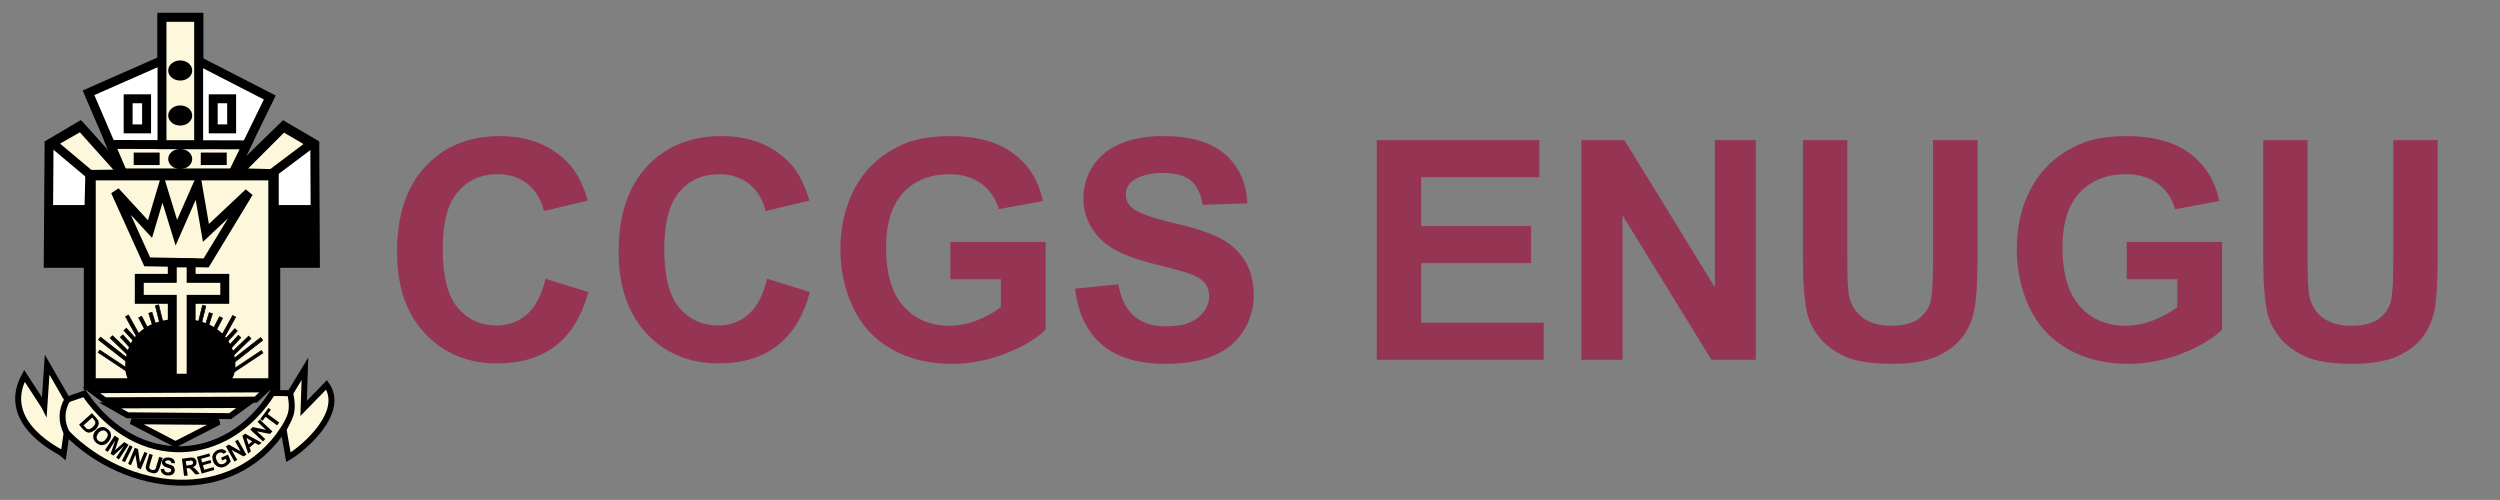 <?xml version="1.0" encoding="UTF-8"?>
<!DOCTYPE svg PUBLIC "-//W3C//DTD SVG 1.1//EN" "http://www.w3.org/Graphics/SVG/1.1/DTD/svg11.dtd">
<!-- Creator: CorelDRAW X7 -->
<svg xmlns="http://www.w3.org/2000/svg" xml:space="preserve" width="11.667in" height="2.333in" version="1.1" style="shape-rendering:geometricPrecision; text-rendering:geometricPrecision; image-rendering:optimizeQuality; fill-rule:evenodd; clip-rule:evenodd"
viewBox="0 0 11667 2333"
 xmlns:xlink="http://www.w3.org/1999/xlink">
 <rect x="0" y="0" width="11667" height="2333" fill="#808080" stroke="none"/>
 <defs>
  <style type="text/css">
   <![CDATA[
    .str1 {stroke:black;stroke-width:55.555}
    .str0 {stroke:black;stroke-width:41.665}
    .str2 {stroke:black;stroke-width:27.776}
    .str3 {stroke:black;stroke-width:6.945}
    .fil0 {fill:none}
    .fil6 {fill:black}
    .fil4 {fill:black}
    .fil7 {fill:black}
    .fil5 {fill:#FDF8DB}
    .fil3 {fill:#FDF8DB}
    .fil2 {fill:white}
    .fil8 {fill:black;fill-rule:nonzero}
    .fil1 {fill:#953553;fill-rule:nonzero}
   ]]>
  </style>
 </defs>
 <g id="Layer_x0020_1">
  <rect class="fil0" width="11667" height="2333"/>
  <rect class="fil0" width="11667" height="2333"/>
  <path class="fil1" d="M2546 1301l200 62c-31,113 -82,196 -154,251 -71,55 -162,82 -272,82 -136,0 -248,-46 -336,-139 -88,-93 -131,-220 -131,-382 0,-171 44,-303 132,-398 88,-94 204,-142 347,-142 126,0 228,38 306,112 47,44 82,107 105,189l-205 49c-12,-53 -37,-95 -75,-126 -39,-31 -86,-46 -141,-46 -76,0 -138,27 -185,82 -47,54 -71,143 -71,265 0,129 23,221 70,276 47,55 107,83 182,83 55,0 103,-18 142,-53 40,-35 68,-90 86,-165z"/>
  <path id="1" class="fil1" d="M3580 1301l200 62c-31,113 -82,196 -154,251 -71,55 -162,82 -272,82 -136,0 -248,-46 -336,-139 -87,-93 -131,-220 -131,-382 0,-171 44,-303 132,-398 88,-94 204,-142 348,-142 125,0 227,38 305,112 47,44 82,107 105,189l-204 49c-13,-53 -38,-95 -76,-126 -39,-31 -86,-46 -141,-46 -76,0 -138,27 -185,82 -47,54 -71,143 -71,265 0,129 23,221 70,276 47,55 107,83 182,83 55,0 103,-18 142,-53 40,-35 68,-90 86,-165z"/>
  <path id="2" class="fil1" d="M4435 1303l0 -174 445 0 0 409c-43,43 -106,80 -188,112 -82,32 -166,48 -250,48 -107,0 -201,-23 -280,-68 -80,-45 -140,-109 -180,-193 -40,-84 -60,-175 -60,-274 0,-107 23,-202 67,-285 45,-83 110,-147 197,-191 65,-35 147,-52 245,-52 127,0 227,27 298,81 72,53 118,127 138,222l-206 38c-14,-50 -42,-90 -81,-119 -40,-29 -90,-44 -149,-44 -91,0 -162,29 -216,86 -53,58 -80,143 -80,256 0,122 27,213 81,274 55,61 125,91 213,91 43,0 86,-8 130,-25 44,-17 81,-38 112,-62l0 -130 -236 0z"/>
  <path id="3" class="fil1" d="M5017 1347l202 -20c12,68 37,117 74,149 37,31 87,47 149,47 67,0 117,-14 150,-42 34,-28 51,-61 51,-99 0,-24 -7,-45 -21,-62 -14,-17 -39,-32 -74,-44 -25,-9 -79,-23 -165,-45 -111,-28 -188,-61 -233,-102 -63,-56 -94,-125 -94,-207 0,-52 15,-101 44,-147 30,-45 72,-80 128,-104 55,-24 122,-36 201,-36 128,0 225,29 289,86 65,57 99,133 103,228l-208 7c-9,-53 -28,-91 -57,-114 -28,-23 -72,-35 -130,-35 -59,0 -106,13 -140,37 -21,16 -32,38 -32,64 0,25 10,46 30,63 26,22 90,45 190,69 101,23 175,48 223,73 48,26 86,61 113,105 27,44 41,98 41,163 0,59 -17,114 -49,165 -33,51 -79,90 -139,114 -59,25 -134,38 -223,38 -129,0 -229,-30 -298,-90 -70,-59 -111,-147 -125,-261z"/>
  <polygon id="4" class="fil1" points="6425,1679 6425,654 7184,654 7184,827 6632,827 6632,1055 7145,1055 7145,1228 6632,1228 6632,1506 7204,1506 7204,1679 "/>
  <polygon id="5" class="fil1" points="7380,1679 7380,654 7581,654 8003,1341 8003,654 8194,654 8194,1679 7987,1679 7572,1005 7572,1679 "/>
  <path id="6" class="fil1" d="M8414 654l207 0 0 556c0,88 3,145 8,171 9,42 30,76 63,101 33,26 78,38 135,38 58,0 102,-12 132,-36 29,-24 47,-53 53,-88 6,-35 9,-93 9,-174l0 -568 208 0 0 539c0,123 -6,210 -17,261 -11,51 -32,94 -62,129 -30,35 -70,63 -120,84 -50,20 -116,31 -197,31 -97,0 -171,-11 -222,-34 -50,-23 -90,-52 -119,-88 -30,-37 -49,-74 -58,-114 -14,-59 -20,-146 -20,-260l0 -548z"/>
  <path id="7" class="fil1" d="M9925 1303l0 -174 445 0 0 409c-43,43 -106,80 -188,112 -82,32 -166,48 -250,48 -107,0 -201,-23 -280,-68 -80,-45 -140,-109 -180,-193 -40,-84 -60,-175 -60,-274 0,-107 22,-202 67,-285 45,-83 110,-147 197,-191 65,-35 147,-52 245,-52 127,0 227,27 298,81 72,53 118,127 138,222l-206 38c-14,-50 -42,-90 -81,-119 -40,-29 -90,-44 -149,-44 -91,0 -162,29 -216,86 -53,58 -80,143 -80,256 0,122 27,213 81,274 54,61 125,91 213,91 43,0 86,-8 130,-25 43,-17 81,-38 112,-62l0 -130 -236 0z"/>
  <path id="8" class="fil1" d="M10562 654l207 0 0 556c0,88 3,145 8,171 9,42 29,76 62,101 34,26 79,38 136,38 58,0 102,-12 131,-36 30,-24 48,-53 54,-88 6,-35 9,-93 9,-174l0 -568 207 0 0 539c0,123 -5,210 -16,261 -12,51 -32,94 -62,129 -30,35 -70,63 -120,84 -51,20 -116,31 -197,31 -97,0 -171,-11 -222,-34 -50,-23 -90,-52 -119,-88 -30,-37 -49,-74 -58,-114 -14,-59 -20,-146 -20,-260l0 -548z"/>
  <polygon class="fil2 str0" points="928,285 928,81 756,81 756,282 413,433 586,836 1073,836 1259,455 "/>
  <polygon class="fil3 str0" points="575,812 516,674 1151,676 1084,814 "/>
  <rect class="fil3 str0" x="756" y="81" width="171" height="594"/>
  <rect class="fil2 str0" x="598" y="461" width="86.066" height="140.424"/>
  <rect class="fil4" x="624" y="712" width="121.047" height="58.201"/>
  <ellipse class="fil4" cx="841" cy="329" rx="56" ry="47"/>
  <ellipse class="fil4" cx="841" cy="539" rx="56" ry="47"/>
  <ellipse class="fil4" cx="841" cy="742" rx="56" ry="47"/>
  <rect class="fil4" x="937" y="712" width="121.047" height="58.201"/>
  <rect class="fil5 str1" x="419" y="814" width="861" height="979"/>
  <polygon class="fil0 str0" points="538,893 687,1222 962,1227 1161,899 961,1087 922,861 823,1086 758,874 700,1069 "/>
  <path class="fil3 str2" d="M207 1897l13 -195 94 163 80 -28c251,364 669,329 877,-3l83 1 69 -114 -6 185 107 -110c89,127 -104,295 -178,338l-23 -132c-240,363 -735,299 -1012,18l-14 99c-6,-6 -305,-139 -183,-365l93 143z"/>
  <polygon class="fil3 str2" points="489,1868 426,1821 1244,1817 1194,1865 "/>
  <polygon class="fil3 str2" points="1145,1890 514,1892 595,1938 1074,1942 "/>
  <polygon class="fil3 str2" points="1022,1969 613,1966 819,2073 "/>
  <path class="fil6" d="M839 1488c300,-2 290,297 216,297l-439 0c-51,0 -78,-296 223,-297z"/>
  <rect class="fil7 str3" transform="matrix(0.335 0.305 -0.305 0.335 1112.32 1564.8)" width="34.717" height="600.728"/>
  <rect class="fil7 str3" transform="matrix(0.335 0.305 -0.305 0.335 1095.81 1533.62)" width="34.717" height="600.728"/>
  <rect class="fil7 str3" transform="matrix(0.314 0.326 -0.326 0.314 1160.35 1568.58)" width="34.717" height="600.728"/>
  <rect class="fil7 str3" transform="matrix(0.279 0.357 -0.357 0.279 1216.38 1575.37)" width="34.717" height="600.728"/>
  <rect class="fil7 str3" transform="matrix(0.396 0.22 -0.22 0.396 1086 1472.16)" width="34.717" height="600.728"/>
  <rect class="fil7 str3" transform="matrix(0.402 0.209 -0.209 0.402 1024.6 1477.7)" width="34.717" height="600.728"/>
  <rect class="fil7 str3" transform="matrix(0.432 0.135 -0.135 0.432 976.467 1459.16)" width="34.717" height="600.728"/>
  <rect class="fil7 str3" transform="matrix(0.44 0.109 -0.109 0.44 945.264 1424.48)" width="34.717" height="600.728"/>
  <polygon class="fil2 str0" points="1280,814 1091,814 1324,587 1469,672 1472,1229 1280,1229 "/>
  <rect class="fil4" x="1280" y="957" width="187" height="273"/>
  <polygon class="fil2 str0" points="419,814 575,812 373,587 229,672 225,1229 409,1229 "/>
  <rect class="fil4" x="230" y="957" width="187" height="273"/>
  <rect class="fil2 str0" x="995" y="461" width="86.066" height="140.424"/>
  <path class="fil8" d="M429 1928l20 22c4,5 8,9 9,12 2,5 3,10 3,14 -1,5 -2,10 -5,15 -3,5 -7,10 -12,15 -5,4 -10,7 -15,9 -6,3 -11,4 -16,4 -4,-1 -8,-2 -13,-5 -3,-2 -7,-5 -11,-9l-20 -23 60 -54zm1 21l-40 36 8 9c3,3 5,6 7,7 2,1 5,2 7,2 2,1 5,0 9,-2 3,-1 7,-4 12,-8 4,-5 8,-8 9,-11 2,-3 3,-6 3,-9 0,-3 0,-5 -2,-8 -1,-2 -4,-6 -8,-11l-5 -5z"/>
  <path id="1" class="fil8" d="M446 2010c5,-6 11,-11 16,-13 4,-2 9,-4 13,-4 5,0 9,0 13,1 5,2 10,5 15,9 10,8 15,17 15,27 1,10 -3,20 -11,30 -9,11 -18,16 -28,17 -10,1 -20,-2 -29,-10 -9,-7 -14,-16 -15,-27 -1,-10 3,-20 11,-30zm13 11c-5,7 -8,13 -8,20 0,6 3,11 8,16 5,4 10,5 17,5 6,-1 12,-5 18,-13 6,-7 9,-13 9,-20 -1,-6 -3,-11 -8,-15 -6,-5 -11,-6 -17,-5 -7,1 -13,5 -19,12z"/>
  <polygon id="2" class="fil8" points="490,2100 535,2033 555,2046 537,2101 580,2063 600,2076 555,2144 542,2135 578,2082 529,2126 516,2118 538,2056 503,2109 "/>
  <polygon id="3" class="fil8" points="569,2150 605,2078 619,2085 583,2157 "/>
  <polygon id="4" class="fil8" points="598,2165 629,2090 644,2096 653,2159 674,2109 688,2115 657,2190 642,2183 632,2122 611,2171 "/>
  <path id="5" class="fil8" d="M697 2118l16 5 -13 42c-2,6 -3,11 -3,13 0,3 0,6 2,9 2,3 5,5 10,6 4,1 8,1 11,0 2,-1 4,-3 6,-5 1,-3 3,-7 4,-13l13 -43 16 5 -12 40c-3,10 -6,16 -8,20 -2,3 -4,6 -7,8 -3,2 -7,3 -11,4 -5,0 -10,-1 -16,-3 -7,-2 -13,-4 -16,-7 -3,-3 -6,-6 -7,-10 -1,-3 -2,-6 -2,-10 1,-4 2,-11 5,-20l12 -41z"/>
  <path id="6" class="fil8" d="M750 2189l16 -1c1,6 2,10 5,12 3,3 7,5 12,5 5,0 9,-1 12,-3 3,-2 4,-4 4,-7 1,-2 0,-4 -1,-5 -1,-2 -3,-3 -6,-4 -1,-1 -6,-2 -12,-4 -9,-3 -15,-6 -18,-10 -5,-5 -7,-10 -6,-17 0,-4 1,-7 4,-11 3,-3 6,-6 11,-7 4,-2 9,-2 16,-2 10,1 17,3 22,8 5,5 7,11 7,19l-16 -1c-1,-4 -2,-7 -4,-9 -2,-2 -6,-3 -10,-4 -5,0 -9,1 -12,3 -2,1 -3,2 -3,4 0,2 1,4 2,6 2,1 7,4 15,6 8,2 13,5 17,7 4,2 7,5 8,9 2,4 3,8 3,13 -1,5 -2,9 -5,13 -3,4 -7,6 -12,8 -4,2 -10,2 -17,2 -11,-1 -18,-4 -23,-9 -6,-5 -8,-12 -9,-21z"/>
  <path id="7" class="fil8" d="M859 2221l-10 -80 34 -5c8,-1 15,-1 19,0 4,1 7,3 10,7 3,3 5,7 5,12 1,6 0,11 -3,15 -3,5 -8,8 -15,10 4,2 7,3 10,6 2,2 6,6 11,11l12 15 -20 2 -14 -16c-5,-5 -8,-9 -10,-10 -2,-2 -3,-3 -5,-3 -2,0 -5,0 -8,0l-4 1 5 33 -17 2zm11 -48l12 -2c7,-1 12,-2 14,-3 2,-1 3,-2 4,-4 1,-1 1,-4 1,-6 0,-3 -1,-5 -3,-6 -2,-2 -4,-2 -7,-3 -1,0 -5,1 -12,2l-12 1 3 21z"/>
  <polygon id="8" class="fil8" points="941,2210 919,2132 977,2116 981,2129 939,2141 943,2158 983,2147 986,2160 947,2171 953,2192 997,2180 1000,2193 "/>
  <path id="9" class="fil8" d="M1037 2149l-5 -13 32 -14 13 30c-2,5 -6,9 -11,14 -5,5 -10,9 -16,11 -8,4 -16,5 -23,4 -7,-1 -13,-4 -19,-9 -5,-4 -10,-10 -13,-18 -3,-7 -4,-15 -4,-22 1,-8 4,-14 9,-20 4,-5 9,-9 16,-12 9,-3 17,-5 24,-3 7,2 13,6 17,12l-14 9c-2,-3 -5,-5 -9,-6 -4,-1 -8,-1 -12,1 -7,3 -11,7 -13,13 -3,6 -2,13 2,21 3,9 8,15 14,18 6,2 12,2 18,0 3,-2 6,-4 9,-6 3,-3 5,-5 6,-8l-4 -10 -17 8z"/>
  <polygon id="10" class="fil8" points="1094,2154 1054,2083 1068,2075 1123,2106 1097,2059 1110,2052 1150,2122 1136,2130 1081,2100 1107,2146 "/>
  <path id="11" class="fil8" d="M1221 2066l-14 11 -17 -10 -25 21 6 18 -13 11 -27 -83 13 -10 77 42zm-44 -6l-27 -16 10 30 17 -14z"/>
  <polygon id="12" class="fil8" points="1227,2060 1168,2005 1179,1993 1241,2006 1202,1969 1212,1958 1271,2013 1260,2025 1199,2013 1238,2049 "/>
  <polygon id="13" class="fil8" points="1293,1985 1239,1945 1225,1964 1214,1956 1253,1904 1264,1912 1249,1932 1303,1972 "/>
  <path class="fil0 str2" d="M311 2020c-26,-52 -26,-103 3,-155"/>
  <path class="fil0 str2" d="M1324 2003c25,-52 51,-75 30,-168"/>
  <polygon class="fil3 str0" points="419,814 244,667 377,591 575,812 "/>
  <polygon class="fil3 str0" points="1268,810 1454,670 1322,593 1109,806 "/>
  <polygon class="fil3 str0" points="804,1227 892,1227 892,1299 1049,1299 1049,1397 892,1397 892,1765 804,1765 804,1397 650,1397 650,1299 804,1299 "/>
  <rect class="fil7 str3" transform="matrix(0.22 0.331 -0.331 0.22 1219.8 1635.64)" width="34.717" height="600.728"/>
  <rect class="fil6 str3" transform="matrix(-0.335 0.305 0.305 0.335 573.289 1562.84)" width="34.717" height="600.728"/>
  <rect class="fil6 str3" transform="matrix(-0.335 0.305 0.305 0.335 589.797 1531.65)" width="34.717" height="600.728"/>
  <rect class="fil6 str3" transform="matrix(-0.314 0.326 0.326 0.314 525.253 1566.62)" width="34.717" height="600.728"/>
  <rect class="fil6 str3" transform="matrix(-0.279 0.357 0.357 0.279 469.225 1573.41)" width="34.717" height="600.728"/>
  <rect class="fil6 str3" transform="matrix(-0.396 0.22 0.22 0.396 599.6 1470.2)" width="34.717" height="600.728"/>
  <rect class="fil6 str3" transform="matrix(-0.402 0.209 0.209 0.402 661.006 1475.73)" width="34.717" height="600.728"/>
  <rect class="fil6 str3" transform="matrix(-0.432 0.135 0.135 0.432 709.138 1457.2)" width="34.717" height="600.728"/>
  <rect class="fil6 str3" transform="matrix(-0.44 0.109 0.109 0.44 740.341 1422.52)" width="34.717" height="600.728"/>
  <rect class="fil6 str3" transform="matrix(-0.22 0.331 0.331 0.22 465.801 1633.68)" width="34.717" height="600.728"/>
 </g>
</svg>
